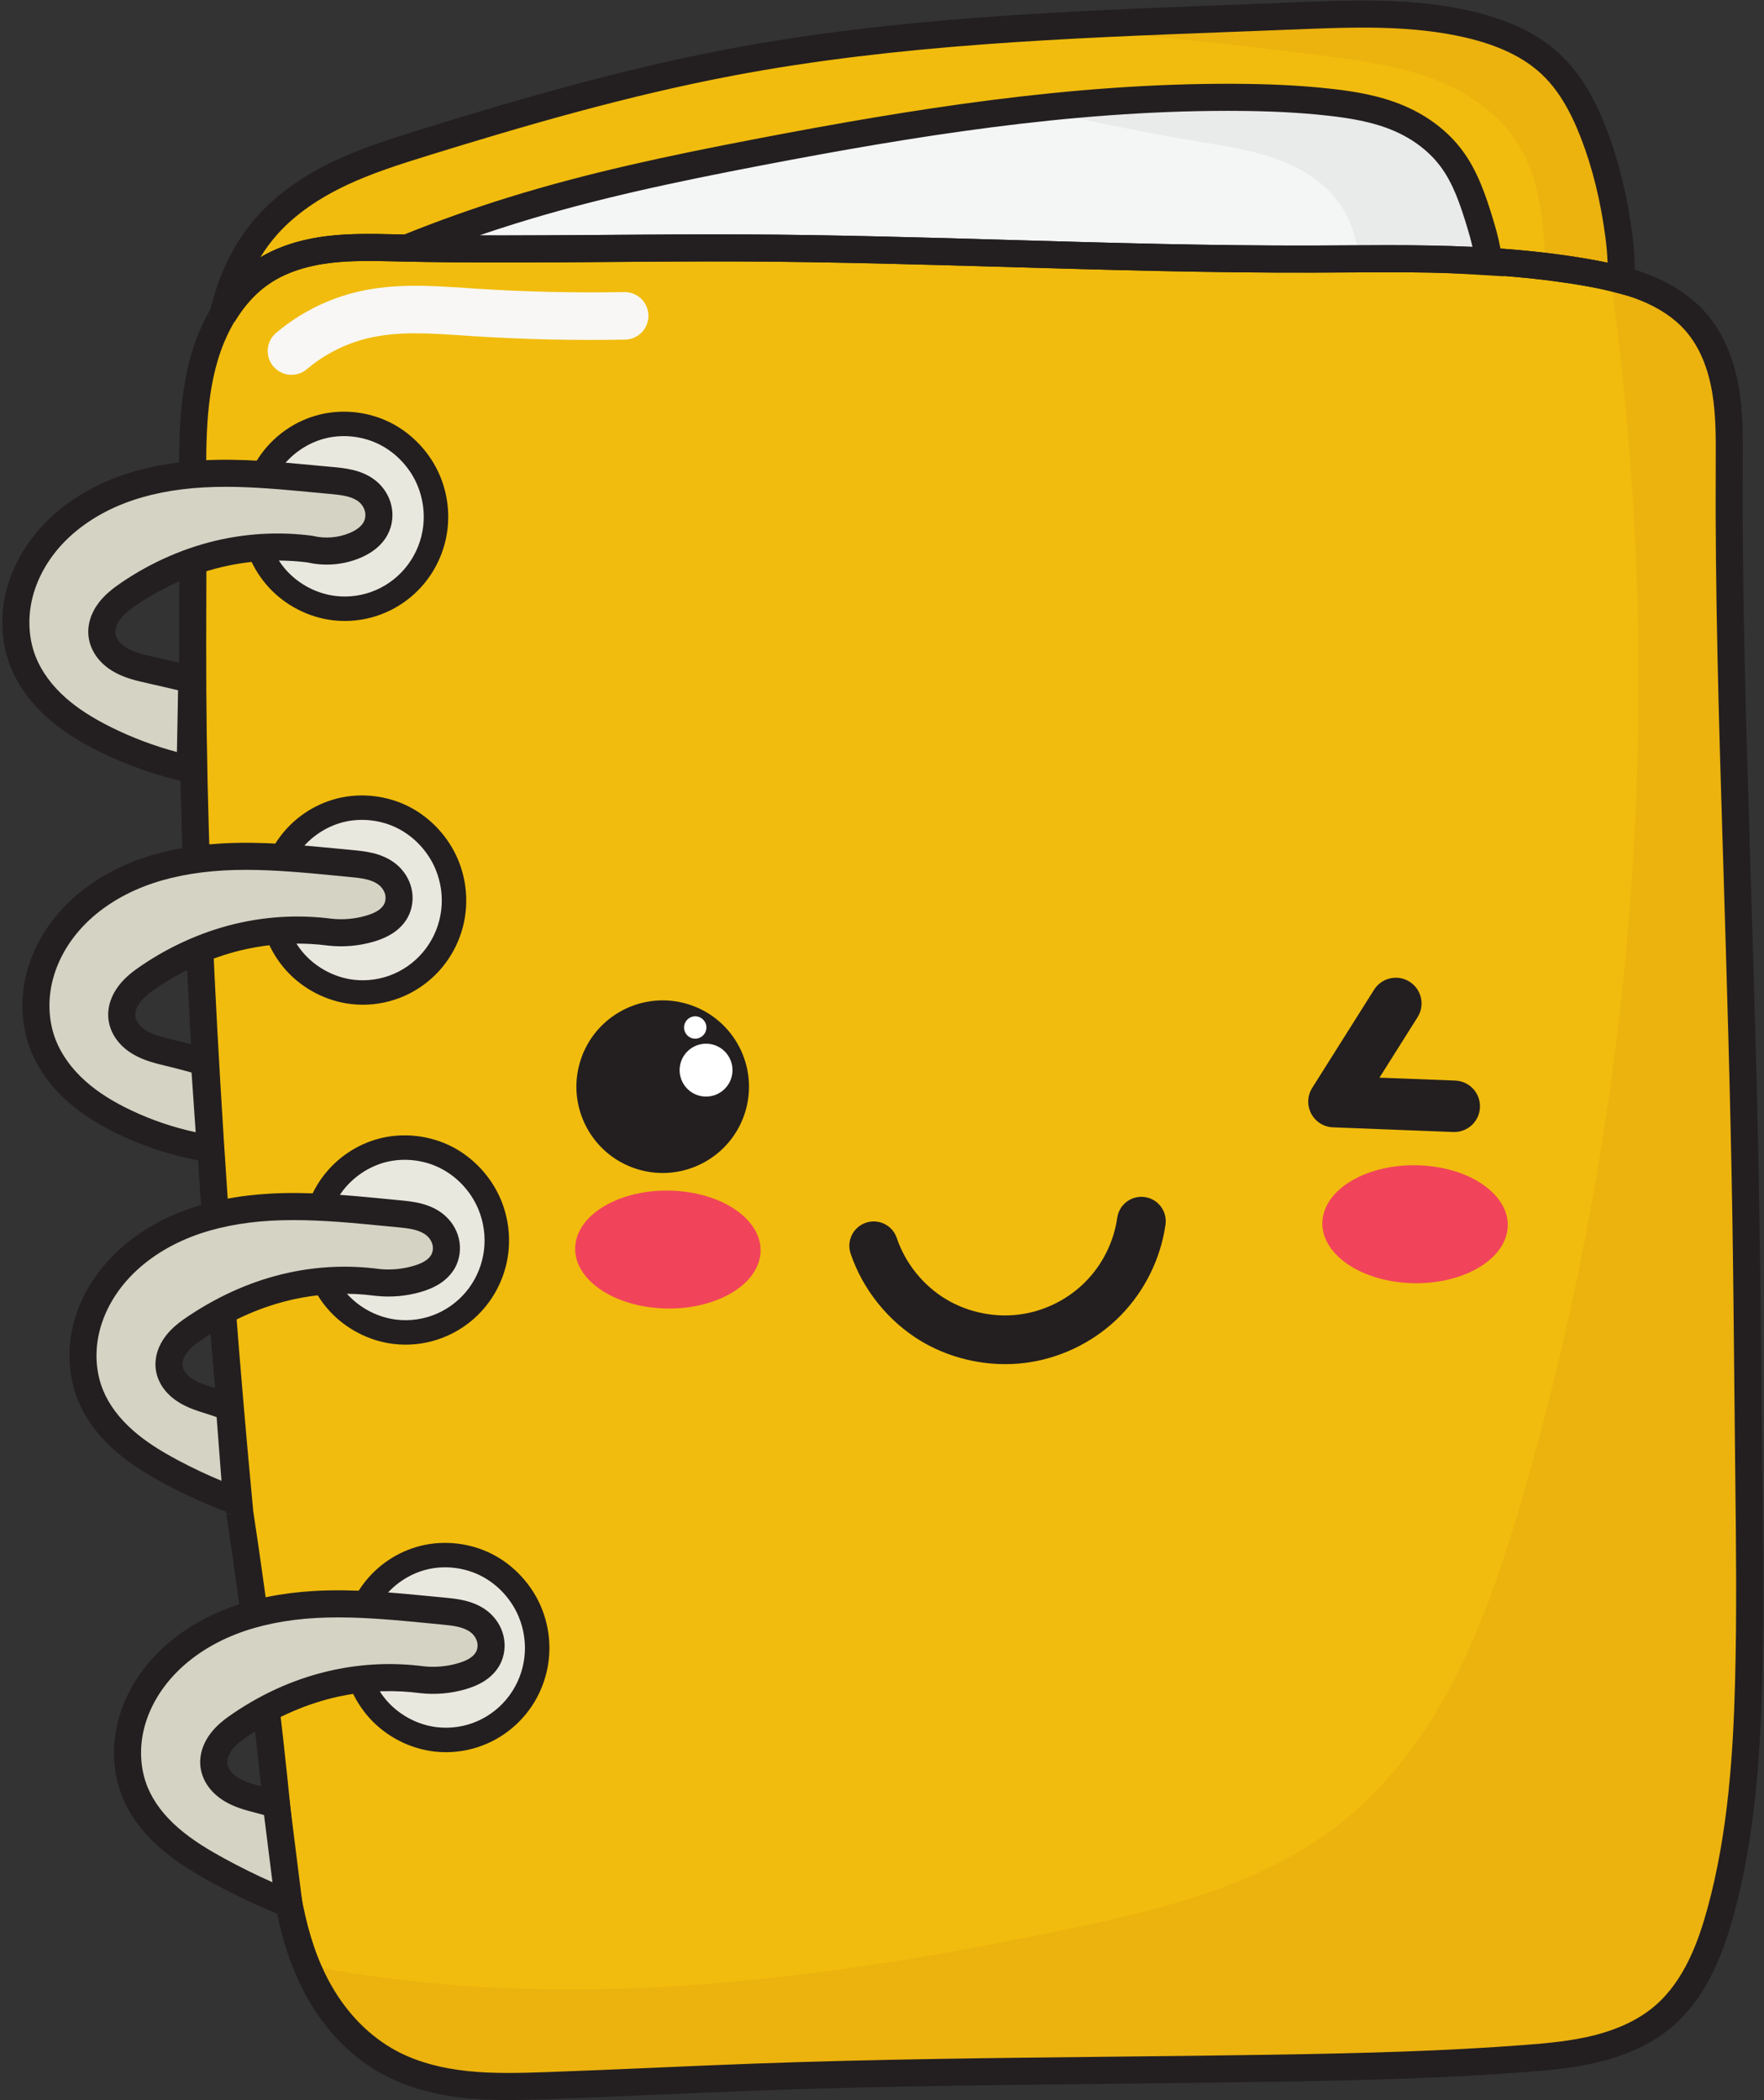 <?xml version="1.0" encoding="UTF-8"?><svg xmlns="http://www.w3.org/2000/svg" xmlns:xlink="http://www.w3.org/1999/xlink" height="400.1" preserveAspectRatio="xMidYMid meet" version="1.0" viewBox="87.8 55.9 336.1 400.1" width="336.1" zoomAndPan="magnify"><rect x="87.8" y="55.9" width="336.1" height="400.1" fill="#333333" stroke="none"/><g><g id="change1_1"><path d="M 133.488 344.121 C 130.914 316.984 128.824 289.805 127.219 262.598 C 125.742 237.539 124.676 212.449 124.531 187.348 C 124.461 174.805 124.617 162.266 124.531 149.723 C 124.461 139.727 124.297 129.398 128.113 120.16 C 130.176 115.172 133.453 110.574 137.969 107.617 C 141.707 105.172 146.133 103.945 150.566 103.418 C 155 102.895 159.484 103.039 163.949 103.141 C 185.742 103.629 207.547 103.039 229.344 103.141 C 265.605 103.305 301.84 105.379 338.098 105.258 C 345.488 105.234 352.879 105.121 360.27 105.258 C 370.238 105.445 380.219 106.094 390.043 107.793 C 393.891 108.461 397.734 109.293 401.355 110.758 C 404.977 112.219 408.387 114.348 410.945 117.297 C 414.074 120.898 415.777 125.555 416.574 130.258 C 417.367 134.965 417.309 139.766 417.281 144.531 C 417.145 167.977 417.836 191.414 418.547 214.848 C 419.289 239.129 420.055 263.406 420.449 287.695 C 420.695 302.918 420.793 318.145 420.965 333.371 C 421.125 347.703 421.348 362.039 420.965 376.367 C 420.57 391.145 419.516 406.02 415.59 420.266 C 413.57 427.59 410.594 435.016 404.84 439.977 C 401.277 443.043 396.852 444.977 392.293 446.141 C 387.738 447.301 383.031 447.734 378.344 448.09 C 362.477 449.297 346.559 449.684 330.648 449.938 C 297.773 450.461 264.887 450.43 232.031 451.617 C 218.695 452.105 205.371 452.789 192.035 453.258 C 186.945 453.438 181.836 453.582 176.77 453.062 C 171.703 452.539 166.648 451.332 162.156 448.934 C 156.492 445.91 151.898 441.066 148.719 435.492 C 142.891 425.285 141.805 413.148 140.656 401.449 C 138.773 382.281 136.383 363.16 133.488 344.117 L 133.488 344.121" fill="#f1bc0d"/></g><g id="change1_2"><path d="M 350.867 58.617 C 345.242 58.484 339.582 58.723 333.965 58.949 C 298.219 60.391 262.262 61.109 227.109 67.758 C 207.387 71.484 188.055 77.055 168.879 82.984 C 163.418 84.676 157.941 86.398 152.77 88.828 C 147.598 91.258 142.707 94.426 138.871 98.66 C 134.516 103.465 131.73 109.539 130.309 115.875 C 132.266 112.609 134.797 109.691 137.973 107.613 C 141.711 105.168 146.129 103.949 150.562 103.426 C 155 102.898 159.488 103.043 163.953 103.141 C 185.746 103.633 207.547 103.043 229.348 103.141 C 265.605 103.297 301.836 105.371 338.094 105.258 C 345.484 105.238 352.875 105.121 360.266 105.258 C 370.234 105.449 380.219 106.098 390.039 107.797 C 392.234 108.176 394.418 108.648 396.57 109.227 C 396.824 106.473 396.605 103.648 396.258 100.895 C 395.379 94.172 393.855 87.516 391.402 81.191 C 389.539 76.402 387.082 71.727 383.344 68.199 C 379.035 64.137 373.324 61.871 367.559 60.531 C 362.082 59.262 356.492 58.754 350.867 58.617" fill="#f1bc0d"/></g><g id="change2_1"><path d="M 322.973 74.441 C 292.715 74.305 262.652 79.094 232.934 84.777 C 216.949 87.832 200.988 91.152 185.445 95.969 C 178.633 98.082 171.914 100.488 165.301 103.16 C 186.645 103.598 207.996 103.043 229.348 103.141 C 265.605 103.297 301.836 105.371 338.094 105.258 C 345.484 105.238 352.875 105.121 360.266 105.258 C 363.984 105.336 367.711 105.551 371.426 105.781 C 371.184 103.207 370.504 100.691 369.742 98.219 C 368.445 93.977 367.008 89.68 364.363 86.117 C 361.863 82.746 358.363 80.18 354.512 78.504 C 350.281 76.664 345.664 75.883 341.074 75.371 C 335.066 74.703 329.02 74.473 322.973 74.445 L 322.973 74.441" fill="#f4f5f5"/></g><g id="change3_1"><path d="M 394.645 108.742 C 405.555 186.59 399.746 266.75 377.59 342.176 C 374.266 353.492 370.555 364.758 365.211 375.273 C 359.867 385.797 352.82 395.59 343.613 402.965 C 328.746 414.887 309.52 419.652 290.859 423.535 C 253.23 431.363 214.766 436.93 176.422 434.266 C 166.309 433.559 156.242 432.215 146.273 430.375 C 146.988 432.121 147.777 433.836 148.723 435.492 C 151.902 441.066 156.496 445.906 162.156 448.93 C 166.652 451.328 171.695 452.539 176.766 453.059 C 181.832 453.582 186.945 453.438 192.035 453.262 C 205.371 452.793 218.699 452.105 232.035 451.621 C 264.891 450.43 297.777 450.465 330.648 449.938 C 346.562 449.688 362.48 449.305 378.348 448.094 C 383.035 447.738 387.742 447.305 392.297 446.141 C 396.852 444.977 401.277 443.043 404.836 439.977 C 410.594 435.02 413.57 427.586 415.586 420.266 C 419.512 406.016 420.57 391.148 420.965 376.375 C 421.348 362.047 421.121 347.707 420.965 333.371 C 420.789 318.148 420.699 302.914 420.449 287.691 C 420.059 263.402 419.289 239.133 418.547 214.855 C 417.832 191.422 417.145 167.977 417.277 144.531 C 417.297 139.766 417.375 134.965 416.57 130.258 C 415.777 125.555 414.066 120.898 410.941 117.297 C 408.379 114.348 404.973 112.223 401.352 110.758 C 399.184 109.883 396.926 109.266 394.645 108.742" fill="#ecb20e"/></g><g id="change4_1"><path d="M 322.973 74.441 C 310.297 74.387 297.656 75.223 285.059 76.598 C 295.594 79.066 306.203 81.215 316.871 83.004 C 321.32 83.75 325.793 84.441 330.074 85.855 C 334.359 87.273 338.48 89.473 341.52 92.809 C 344.602 96.188 346.379 100.691 346.574 105.258 C 351.141 105.238 355.703 105.18 360.266 105.258 C 363.984 105.336 367.711 105.551 371.426 105.781 C 371.184 103.207 370.504 100.691 369.742 98.215 C 368.445 93.977 367.008 89.68 364.363 86.117 C 361.863 82.746 358.363 80.176 354.512 78.504 C 350.281 76.66 345.664 75.883 341.074 75.371 C 335.066 74.703 329.02 74.473 322.973 74.441" fill="#e9eaea"/></g><g id="change3_2"><path d="M 350.867 58.617 C 345.242 58.484 339.582 58.723 333.965 58.949 C 318.047 59.594 302.098 60.152 286.188 61.098 C 304.332 62.406 322.441 64.219 340.48 66.566 C 347.324 67.457 354.219 68.438 360.676 70.855 C 367.137 73.281 373.207 77.289 376.914 83.105 C 380.52 88.762 381.621 95.645 382.051 102.336 C 382.152 103.777 382.152 105.223 382.191 106.668 C 384.816 106.98 387.43 107.348 390.035 107.797 C 392.234 108.176 394.41 108.652 396.562 109.227 C 396.82 106.477 396.605 103.652 396.25 100.895 C 395.375 94.172 393.852 87.516 391.398 81.191 C 389.535 76.402 387.074 71.727 383.336 68.199 C 379.031 64.137 373.32 61.871 367.555 60.535 C 362.078 59.262 356.488 58.754 350.863 58.617 L 350.867 58.617" fill="#ecb20e"/></g><g id="change5_1"><path d="M 136.051 343.801 C 138.934 362.777 141.348 382.09 143.223 401.199 L 143.293 401.926 C 144.391 413.121 145.523 424.695 150.957 434.215 C 154.082 439.688 158.375 443.988 163.371 446.656 C 167.121 448.66 171.719 449.949 177.031 450.496 C 181.793 450.984 186.605 450.867 191.945 450.68 C 198.852 450.438 205.875 450.133 212.668 449.836 C 218.98 449.562 225.512 449.273 231.938 449.043 C 254.551 448.223 277.539 447.98 299.77 447.742 C 309.879 447.637 320.332 447.523 330.605 447.359 C 348.359 447.074 363.238 446.652 378.148 445.52 C 382.582 445.184 387.273 444.762 391.656 443.641 C 396.352 442.438 400.223 440.551 403.156 438.02 C 408.812 433.145 411.445 425.605 413.102 419.582 C 417.133 404.953 418.035 389.492 418.387 376.301 C 418.73 363.352 418.578 350.148 418.43 337.387 L 418.387 333.398 C 418.332 328.469 418.281 323.535 418.234 318.605 C 418.137 308.484 418.035 298.023 417.871 287.738 C 417.504 265.102 416.801 242.082 416.121 219.82 L 415.969 214.926 C 415.309 193.254 414.562 168.688 414.703 144.52 L 414.703 144.012 C 414.73 139.586 414.762 135.008 414.031 130.688 C 413.211 125.824 411.516 121.887 409 118.984 C 406.906 116.574 404.012 114.609 400.391 113.145 C 396.777 111.688 392.91 110.906 389.602 110.336 C 380.988 108.844 371.652 108.051 360.223 107.836 C 354.836 107.738 349.348 107.773 344.035 107.809 C 342.059 107.82 340.082 107.832 338.105 107.84 C 318.688 107.902 298.969 107.328 279.902 106.773 C 263.324 106.293 246.184 105.793 229.332 105.719 C 220.855 105.68 212.23 105.746 203.887 105.809 C 190.781 105.91 177.234 106.016 163.891 105.719 L 163.039 105.695 C 159.008 105.605 154.84 105.508 150.871 105.98 C 146.262 106.523 142.395 107.805 139.383 109.773 C 134.637 112.879 131.934 117.672 130.496 121.145 C 126.969 129.691 127.039 139.516 127.105 149.016 L 127.109 149.703 C 127.156 156.172 127.133 162.742 127.113 169.098 C 127.094 175.074 127.074 181.258 127.109 187.332 C 127.238 209.723 128.094 233.59 129.793 262.445 C 131.387 289.453 133.492 316.828 136.051 343.801 Z M 184.629 456 C 181.883 456 179.207 455.902 176.504 455.629 C 170.52 455.012 165.285 453.523 160.941 451.207 C 155.086 448.082 150.086 443.09 146.48 436.77 C 140.5 426.297 139.312 414.164 138.16 402.43 L 138.09 401.703 C 136.219 382.66 133.812 363.418 130.941 344.504 L 132.312 344.297 L 130.922 344.363 C 128.355 317.305 126.242 289.848 124.645 262.75 C 122.938 233.801 122.082 209.848 121.953 187.363 C 121.918 181.266 121.938 175.07 121.957 169.082 C 121.977 162.738 121.996 156.184 121.953 149.738 L 121.949 149.051 C 121.879 139.039 121.805 128.684 125.73 119.176 C 128.188 113.23 131.93 108.488 136.559 105.461 C 140.246 103.047 144.855 101.5 150.262 100.859 C 154.598 100.344 158.949 100.445 163.156 100.539 L 164.004 100.562 C 177.27 100.859 190.781 100.754 203.848 100.652 C 212.207 100.59 220.848 100.52 229.355 100.559 C 246.27 100.637 263.441 101.137 280.051 101.617 C 299.078 102.172 318.742 102.742 338.09 102.68 C 340.062 102.676 342.031 102.66 344.004 102.648 C 349.344 102.613 354.871 102.578 360.316 102.68 C 372.016 102.898 381.602 103.719 390.48 105.254 C 394.059 105.871 398.262 106.727 402.32 108.363 C 406.707 110.137 410.262 112.574 412.895 115.605 C 416.043 119.23 418.137 124.02 419.117 129.828 C 419.922 134.59 419.891 139.395 419.863 144.043 L 419.859 144.551 C 419.719 168.625 420.465 193.141 421.125 214.77 L 421.273 219.664 C 421.953 241.941 422.66 264.98 423.027 287.652 C 423.195 297.957 423.293 308.43 423.391 318.555 C 423.441 323.484 423.488 328.414 423.543 333.34 L 423.59 337.324 C 423.738 350.141 423.891 363.387 423.543 376.438 C 423.184 389.941 422.25 405.789 418.074 420.949 C 416.367 427.152 413.309 436.078 406.523 441.93 C 402.98 444.98 398.406 447.238 392.934 448.637 C 388.148 449.859 383.199 450.309 378.539 450.664 C 363.504 451.809 348.535 452.23 330.688 452.516 C 320.398 452.68 309.941 452.789 299.824 452.898 C 277.625 453.137 254.672 453.379 232.125 454.195 C 225.715 454.43 219.195 454.715 212.891 454.988 C 206.09 455.285 199.055 455.59 192.125 455.836 C 189.531 455.926 187.055 456 184.629 456" fill="#231f20"/></g><g id="change6_1"><path d="M 155.371 370.48 C 155.207 366.488 156.418 362.445 158.781 359.227 C 161.145 356.004 164.648 353.633 168.527 352.672 C 172.531 351.676 176.883 352.199 180.551 354.082 C 184.223 355.969 187.176 359.188 188.77 362.992 C 189.941 365.797 190.383 368.906 190.031 371.93 C 189.676 374.949 188.527 377.875 186.723 380.32 C 184.918 382.77 182.465 384.738 179.676 385.953 C 176.887 387.172 173.773 387.637 170.754 387.277 C 166.652 386.793 162.758 384.77 159.977 381.715 C 157.195 378.66 155.547 374.605 155.371 370.48" fill="#e9e8df"/></g><g id="change5_2"><path d="M 157.699 370.383 C 157.852 373.965 159.309 377.523 161.699 380.145 C 164.109 382.793 167.508 384.547 171.031 384.965 C 173.652 385.273 176.316 384.879 178.742 383.82 C 181.164 382.762 183.273 381.074 184.844 378.941 C 186.414 376.812 187.406 374.293 187.715 371.656 C 188.023 369.027 187.645 366.344 186.617 363.891 C 185.238 360.594 182.641 357.773 179.488 356.156 C 176.312 354.523 172.523 354.078 169.09 354.934 C 165.773 355.754 162.703 357.82 160.66 360.605 C 158.605 363.402 157.555 366.875 157.699 370.383 Z M 172.766 389.73 C 172.004 389.73 171.242 389.684 170.484 389.594 C 165.863 389.047 161.406 386.746 158.254 383.285 C 155.094 379.812 153.242 375.305 153.043 370.578 C 152.855 366.016 154.227 361.496 156.902 357.848 C 159.617 354.145 163.547 351.504 167.969 350.406 C 172.477 349.289 177.453 349.871 181.617 352.008 C 185.73 354.121 189.121 357.797 190.918 362.094 C 192.25 365.285 192.746 368.777 192.344 372.199 C 191.941 375.641 190.645 378.926 188.598 381.703 C 186.539 384.496 183.777 386.707 180.609 388.09 C 178.129 389.172 175.457 389.73 172.766 389.73" fill="#231f20"/></g><g id="change7_1"><path d="M 168.203 375.922 C 162.77 375.215 157.211 375.445 151.855 376.594 C 145.375 377.984 139.203 380.719 133.715 384.434 C 132.348 385.355 131.004 386.359 129.996 387.668 C 129.496 388.32 129.082 389.051 128.82 389.832 C 128.562 390.613 128.457 391.453 128.562 392.27 C 128.695 393.289 129.152 394.254 129.797 395.055 C 130.438 395.855 131.262 396.496 132.156 397.004 C 133.945 398.012 135.984 398.465 137.969 398.988 C 138.805 399.211 139.633 399.445 140.457 399.695 L 142.832 418.625 C 138.176 416.762 133.633 414.613 129.234 412.203 C 126.023 410.441 122.871 408.527 120.105 406.125 C 117.336 403.727 114.957 400.809 113.559 397.422 C 111.945 393.52 111.707 389.105 112.652 384.996 C 113.598 380.883 115.695 377.074 118.484 373.906 C 122.082 369.816 126.801 366.793 131.875 364.82 C 136.953 362.848 142.387 361.898 147.824 361.59 C 155.891 361.129 163.965 362.055 172.012 362.82 C 173.27 362.941 174.535 363.059 175.766 363.355 C 176.996 363.656 178.195 364.148 179.18 364.945 C 180.176 365.762 180.922 366.895 181.223 368.145 C 181.523 369.398 181.367 370.762 180.746 371.891 C 180.25 372.781 179.488 373.508 178.621 374.051 C 177.758 374.594 176.797 374.961 175.82 375.25 C 173.355 375.977 170.754 376.207 168.203 375.922" fill="#d5d3c4"/></g><g id="change5_3"><path d="M 152.262 364.047 C 150.824 364.047 149.395 364.082 147.973 364.16 C 142.309 364.484 137.207 365.516 132.809 367.227 C 127.828 369.16 123.547 372.059 120.422 375.609 C 117.797 378.59 115.98 382.035 115.164 385.574 C 114.309 389.301 114.586 393.156 115.941 396.438 C 117.078 399.188 119.047 401.797 121.793 404.18 C 124.562 406.582 127.734 408.441 130.473 409.941 C 133.473 411.586 136.57 413.117 139.715 414.512 L 138.109 401.699 C 137.844 401.625 137.578 401.555 137.312 401.484 L 136.609 401.301 C 134.719 400.809 132.758 400.301 130.891 399.25 C 129.633 398.535 128.59 397.668 127.785 396.668 C 126.809 395.453 126.191 394.047 126.004 392.602 C 125.855 391.441 125.98 390.203 126.375 389.02 C 126.715 388 127.246 387.02 127.953 386.098 C 129.195 384.484 130.762 383.316 132.27 382.297 C 138.211 378.277 144.617 375.508 151.312 374.07 C 156.984 372.855 162.777 372.617 168.535 373.363 L 168.582 373.371 C 170.75 373.598 172.996 373.395 175.09 372.773 C 176.004 372.508 176.691 372.219 177.25 371.867 C 177.812 371.516 178.242 371.09 178.488 370.641 C 178.785 370.105 178.871 369.395 178.715 368.75 C 178.551 368.074 178.129 367.418 177.547 366.945 C 176.965 366.473 176.16 366.105 175.156 365.863 C 174.133 365.613 173.023 365.508 171.852 365.395 L 171.766 365.387 C 170.941 365.309 170.113 365.227 169.285 365.148 C 163.684 364.605 157.934 364.047 152.262 364.047 Z M 145.934 422.645 L 141.871 421.02 C 137.129 419.117 132.461 416.914 127.996 414.465 C 125.02 412.832 121.551 410.797 118.414 408.074 C 115.055 405.16 112.621 401.906 111.176 398.406 C 109.414 394.145 109.047 389.18 110.141 384.418 C 111.145 380.047 113.363 375.82 116.551 372.203 C 120.219 368.035 125.195 364.652 130.941 362.418 C 135.844 360.512 141.473 359.367 147.676 359.012 C 155.117 358.59 162.57 359.312 169.781 360.016 C 170.605 360.094 171.43 360.176 172.254 360.254 L 172.34 360.262 C 173.645 360.387 174.992 360.516 176.375 360.852 C 178.133 361.277 179.625 361.984 180.809 362.949 C 182.266 364.141 183.305 365.77 183.727 367.543 C 184.184 369.434 183.922 371.473 183.004 373.137 C 182.332 374.352 181.289 375.422 179.992 376.234 C 179.035 376.836 177.906 377.324 176.543 377.723 C 173.77 378.539 170.789 378.805 167.918 378.484 L 166.066 378.281 C 161.492 377.867 156.898 378.148 152.395 379.113 C 146.434 380.395 140.477 382.973 135.16 386.566 C 134.008 387.348 132.836 388.211 132.039 389.242 C 131.688 389.703 131.426 390.18 131.27 390.648 C 131.121 391.094 131.066 391.543 131.121 391.938 C 131.184 392.438 131.426 392.969 131.805 393.438 C 132.199 393.926 132.742 394.371 133.426 394.758 C 134.707 395.48 136.262 395.883 137.906 396.309 L 138.629 396.496 C 139.48 396.723 140.348 396.969 141.203 397.227 L 142.809 397.711 L 145.934 422.645" fill="#231f20"/></g><g id="change6_2"><path d="M 147.684 292.836 C 147.516 288.844 148.727 284.805 151.09 281.582 C 153.453 278.363 156.961 275.988 160.84 275.027 C 164.84 274.031 169.191 274.559 172.859 276.441 C 176.531 278.324 179.484 281.547 181.074 285.352 C 182.25 288.152 182.691 291.266 182.34 294.285 C 181.984 297.305 180.836 300.23 179.031 302.68 C 177.227 305.129 174.77 307.094 171.984 308.312 C 169.199 309.527 166.086 309.992 163.062 309.637 C 158.961 309.148 155.066 307.129 152.285 304.07 C 149.504 301.02 147.855 296.965 147.684 292.836" fill="#e9e8df"/></g><g id="change5_4"><path d="M 150.012 292.738 C 150.16 296.32 151.617 299.879 154.008 302.504 C 156.418 305.148 159.816 306.906 163.336 307.32 C 165.957 307.633 168.625 307.234 171.051 306.176 C 173.473 305.117 175.582 303.434 177.156 301.297 C 178.723 299.168 179.715 296.648 180.023 294.016 C 180.332 291.387 179.953 288.699 178.926 286.25 C 177.547 282.949 174.949 280.133 171.797 278.516 C 168.621 276.883 164.832 276.438 161.398 277.289 C 158.086 278.109 155.012 280.18 152.969 282.961 C 150.914 285.762 149.863 289.23 150.012 292.738 Z M 165.082 312.086 C 164.316 312.086 163.551 312.039 162.789 311.949 C 158.172 311.402 153.715 309.105 150.562 305.641 C 147.402 302.172 145.551 297.66 145.355 292.934 C 145.164 288.371 146.535 283.852 149.211 280.203 C 151.93 276.504 155.859 273.859 160.277 272.766 C 164.785 271.645 169.762 272.23 173.926 274.367 C 178.039 276.48 181.43 280.152 183.227 284.449 C 184.559 287.637 185.055 291.133 184.656 294.559 C 184.25 297.996 182.953 301.281 180.906 304.062 C 178.848 306.855 176.086 309.062 172.918 310.445 C 170.438 311.531 167.766 312.086 165.082 312.086" fill="#231f20"/></g><g id="change7_2"><path d="M 159.695 300.223 C 154.258 299.504 148.699 299.734 143.344 300.895 C 136.867 302.301 130.719 305.062 125.203 308.734 C 123.824 309.648 122.465 310.645 121.453 311.949 C 120.949 312.605 120.531 313.336 120.277 314.125 C 120.02 314.91 119.926 315.758 120.055 316.574 C 120.207 317.578 120.688 318.52 121.348 319.297 C 122.008 320.07 122.844 320.688 123.734 321.176 C 125.523 322.152 127.531 322.625 129.457 323.293 C 130.156 323.535 130.844 323.805 131.523 324.098 L 132.887 341.926 C 128.715 340.395 124.648 338.586 120.727 336.504 C 117.484 334.789 114.32 332.879 111.559 330.465 C 108.797 328.059 106.434 325.121 105.047 321.723 C 103.453 317.82 103.219 313.41 104.16 309.301 C 105.105 305.191 107.191 301.379 109.977 298.211 C 113.566 294.113 118.285 291.09 123.363 289.117 C 128.441 287.145 133.875 286.199 139.312 285.891 C 147.383 285.434 155.453 286.355 163.5 287.121 C 164.762 287.242 166.027 287.359 167.254 287.66 C 168.484 287.957 169.688 288.449 170.668 289.25 C 171.664 290.062 172.41 291.195 172.711 292.445 C 173.012 293.699 172.855 295.066 172.234 296.191 C 171.742 297.086 170.977 297.812 170.113 298.352 C 169.25 298.895 168.285 299.266 167.309 299.555 C 164.848 300.277 162.242 300.508 159.695 300.227 L 159.695 300.223" fill="#d5d3c4"/></g><g id="change5_5"><path d="M 143.75 288.352 C 142.312 288.352 140.883 288.387 139.461 288.465 C 133.793 288.785 128.691 289.812 124.297 291.52 C 119.312 293.457 115.027 296.359 111.914 299.91 C 109.301 302.887 107.488 306.332 106.676 309.879 C 105.82 313.598 106.094 317.461 107.434 320.746 C 108.566 323.527 110.527 326.145 113.254 328.523 C 115.488 330.473 118.164 332.23 121.934 334.227 C 124.555 335.613 127.254 336.887 130 338.027 L 129.074 325.895 C 128.922 325.836 128.77 325.781 128.613 325.73 C 128.094 325.547 127.57 325.383 127.047 325.219 C 125.551 324.75 124.004 324.262 122.5 323.438 C 121.246 322.754 120.195 321.922 119.387 320.969 C 118.371 319.777 117.723 318.391 117.504 316.965 C 117.324 315.785 117.434 314.527 117.824 313.324 C 118.156 312.301 118.691 311.312 119.41 310.379 C 120.652 308.77 122.242 307.605 123.773 306.59 C 129.816 302.566 136.219 299.805 142.797 298.375 C 148.477 297.145 154.277 296.902 160.031 297.668 L 160.07 297.672 C 162.238 297.898 164.488 297.695 166.578 297.078 C 167.496 296.809 168.184 296.52 168.742 296.168 C 169.305 295.816 169.73 295.395 169.98 294.945 C 170.273 294.406 170.359 293.699 170.203 293.051 C 170.043 292.379 169.617 291.723 169.039 291.25 C 168.457 290.773 167.652 290.41 166.645 290.164 C 165.617 289.914 164.504 289.809 163.324 289.695 L 163.254 289.688 C 162.438 289.609 161.617 289.531 160.797 289.453 C 155.191 288.906 149.43 288.352 143.75 288.352 Z M 135.762 345.727 L 131.996 344.348 C 127.734 342.785 123.535 340.914 119.52 338.781 C 115.387 336.598 112.41 334.629 109.863 332.41 C 106.523 329.496 104.102 326.23 102.66 322.695 C 100.918 318.434 100.559 313.473 101.648 308.727 C 102.652 304.348 104.859 300.125 108.039 296.508 C 111.695 292.336 116.676 288.949 122.43 286.715 C 127.328 284.812 132.961 283.668 139.168 283.316 C 146.613 282.895 154.074 283.617 161.293 284.316 C 162.109 284.398 162.93 284.477 163.746 284.555 L 163.812 284.562 C 165.125 284.688 166.477 284.816 167.863 285.152 C 169.625 285.582 171.117 286.289 172.297 287.254 C 173.754 288.438 174.793 290.07 175.219 291.848 C 175.672 293.738 175.41 295.773 174.496 297.438 C 173.82 298.652 172.781 299.723 171.484 300.535 C 170.516 301.145 169.422 301.617 168.039 302.027 C 165.266 302.844 162.281 303.105 159.41 302.789 L 157.309 302.559 C 152.82 302.168 148.316 302.453 143.891 303.414 C 137.941 304.707 132.137 307.219 126.633 310.883 C 125.281 311.777 124.234 312.57 123.492 313.527 C 123.137 313.992 122.879 314.461 122.73 314.922 C 122.586 315.359 122.543 315.797 122.602 316.184 C 122.676 316.66 122.926 317.172 123.312 317.625 C 123.715 318.098 124.273 318.531 124.973 318.914 C 126.035 319.492 127.277 319.887 128.594 320.301 C 129.168 320.48 129.738 320.66 130.305 320.855 C 131.055 321.117 131.812 321.41 132.551 321.73 L 133.977 322.352 L 135.762 345.727" fill="#231f20"/></g><g id="change6_3"><path d="M 139.527 228.074 C 139.363 224.082 140.57 220.043 142.938 216.82 C 145.301 213.602 148.809 211.227 152.684 210.266 C 156.688 209.27 161.039 209.793 164.707 211.676 C 168.375 213.562 171.332 216.781 172.926 220.586 C 174.098 223.395 174.539 226.504 174.188 229.523 C 173.832 232.543 172.68 235.469 170.879 237.918 C 169.074 240.367 166.617 242.332 163.832 243.551 C 161.043 244.766 157.93 245.23 154.91 244.875 C 150.809 244.391 146.914 242.363 144.133 239.312 C 141.352 236.258 139.703 232.199 139.527 228.074" fill="#e9e8df"/></g><g id="change5_6"><path d="M 141.855 227.98 C 142.008 231.559 143.465 235.117 145.855 237.742 C 148.266 240.387 151.664 242.145 155.184 242.562 C 157.805 242.871 160.473 242.473 162.898 241.414 C 165.32 240.355 167.43 238.668 169 236.535 C 170.57 234.406 171.562 231.891 171.871 229.25 C 172.18 226.625 171.801 223.938 170.773 221.484 C 169.395 218.188 166.793 215.367 163.645 213.75 C 160.469 212.121 156.68 211.676 153.246 212.527 C 149.93 213.352 146.859 215.418 144.816 218.199 C 142.762 220.996 141.711 224.473 141.855 227.98 Z M 156.922 247.324 C 156.16 247.324 155.398 247.277 154.637 247.188 C 150.02 246.641 145.562 244.344 142.41 240.883 C 139.25 237.41 137.398 232.898 137.199 228.176 L 137.199 228.172 C 137.012 223.609 138.379 219.09 141.059 215.441 C 143.773 211.742 147.703 209.102 152.125 208.004 C 156.633 206.887 161.609 207.469 165.773 209.605 C 169.887 211.719 173.277 215.391 175.074 219.688 C 176.406 222.879 176.902 226.371 176.5 229.793 C 176.098 233.234 174.801 236.52 172.754 239.301 C 170.699 242.09 167.934 244.301 164.766 245.684 C 162.285 246.77 159.609 247.324 156.922 247.324" fill="#231f20"/></g><g id="change7_3"><path d="M 150.672 233.496 C 145.234 232.797 139.68 233.023 134.32 234.168 C 127.84 235.555 121.664 238.281 116.18 242.008 C 114.816 242.934 113.48 243.938 112.477 245.246 C 111.973 245.902 111.562 246.629 111.297 247.41 C 111.035 248.191 110.93 249.027 111.031 249.848 C 111.156 250.867 111.605 251.836 112.246 252.645 C 112.883 253.449 113.707 254.102 114.602 254.609 C 116.391 255.629 118.438 256.078 120.438 256.566 C 122.555 257.078 124.656 257.645 126.746 258.266 L 127.887 274.754 C 122.289 273.887 116.82 272.203 111.699 269.781 C 108.379 268.203 105.184 266.301 102.43 263.859 C 99.676 261.422 97.367 258.426 96.023 254.996 C 94.488 251.078 94.266 246.688 95.195 242.582 C 96.129 238.477 98.188 234.656 100.953 231.48 C 104.527 227.371 109.25 224.34 114.332 222.371 C 119.41 220.402 124.852 219.469 130.289 219.164 C 138.359 218.715 146.434 219.633 154.477 220.395 C 155.738 220.516 157.004 220.633 158.234 220.934 C 159.461 221.23 160.664 221.727 161.645 222.523 C 162.641 223.34 163.387 224.469 163.688 225.723 C 163.988 226.973 163.836 228.34 163.211 229.469 C 162.719 230.359 161.953 231.086 161.09 231.629 C 160.227 232.168 159.266 232.535 158.285 232.824 C 155.824 233.551 153.219 233.781 150.668 233.5 L 150.672 233.496" fill="#d5d3c4"/></g><g id="change5_7"><path d="M 134.688 221.625 C 133.262 221.625 131.844 221.66 130.434 221.738 C 124.75 222.059 119.645 223.078 115.262 224.777 C 110.273 226.707 105.996 229.613 102.895 233.176 C 100.312 236.145 98.52 239.598 97.711 243.152 C 96.867 246.863 97.121 250.734 98.426 254.059 C 99.531 256.875 101.504 259.598 104.137 261.93 C 106.438 263.973 109.273 265.773 112.805 267.449 C 116.73 269.309 120.848 270.703 125.082 271.613 L 124.301 260.242 C 122.812 259.824 121.316 259.434 119.828 259.07 L 119.434 258.977 C 117.406 258.488 115.312 257.98 113.328 256.852 C 112.074 256.141 111.027 255.262 110.223 254.242 C 109.254 253.02 108.648 251.605 108.473 250.16 C 108.328 249 108.461 247.766 108.852 246.594 C 109.195 245.574 109.727 244.598 110.43 243.68 C 111.668 242.062 113.23 240.895 114.73 239.875 C 120.562 235.91 127.148 233.066 133.781 231.648 C 139.453 230.434 145.246 230.195 151 230.938 L 151.059 230.945 C 153.227 231.172 155.469 230.969 157.555 230.352 C 158.473 230.082 159.16 229.793 159.719 229.441 C 160.281 229.09 160.707 228.668 160.953 228.223 C 161.254 227.68 161.336 226.973 161.184 226.324 C 161.02 225.652 160.594 224.996 160.016 224.523 C 159.434 224.047 158.629 223.684 157.621 223.438 C 156.594 223.188 155.473 223.082 154.289 222.969 L 154.234 222.965 C 153.438 222.887 152.641 222.812 151.844 222.734 C 146.203 222.188 140.406 221.625 134.688 221.625 Z M 130.68 277.793 L 127.488 277.301 C 121.637 276.395 115.949 274.648 110.598 272.109 C 106.617 270.227 103.387 268.156 100.719 265.789 C 97.477 262.922 95.023 259.516 93.625 255.938 C 91.949 251.664 91.613 246.719 92.68 242.012 C 93.676 237.629 95.863 233.402 99.008 229.789 C 102.656 225.598 107.633 222.199 113.398 219.969 C 118.285 218.074 123.918 216.938 130.145 216.59 C 137.617 216.176 145.102 216.898 152.344 217.602 C 153.137 217.676 153.93 217.754 154.723 217.828 L 154.777 217.836 C 156.09 217.961 157.449 218.09 158.844 218.426 C 160.605 218.855 162.094 219.562 163.273 220.527 C 164.734 221.715 165.77 223.348 166.195 225.121 C 166.652 227.016 166.387 229.055 165.469 230.715 C 164.805 231.922 163.766 232.992 162.461 233.809 C 161.492 234.418 160.398 234.891 159.016 235.301 C 156.242 236.117 153.258 236.379 150.387 236.062 L 148.559 235.859 C 143.973 235.445 139.375 235.727 134.859 236.691 C 128.875 237.973 122.914 240.547 117.629 244.141 C 116.484 244.918 115.316 245.781 114.523 246.816 C 114.164 247.285 113.902 247.762 113.742 248.23 C 113.594 248.676 113.539 249.129 113.59 249.531 C 113.652 250.031 113.891 250.566 114.266 251.043 C 114.66 251.539 115.199 251.984 115.875 252.367 C 117.23 253.141 118.891 253.539 120.645 253.965 L 121.043 254.059 C 123.191 254.578 125.355 255.164 127.48 255.793 L 129.195 256.301 L 130.68 277.793" fill="#231f20"/></g><g id="change6_4"><path d="M 136.094 154.965 C 135.93 150.973 137.141 146.93 139.504 143.707 C 141.867 140.484 145.371 138.113 149.25 137.152 C 153.25 136.16 157.605 136.68 161.273 138.562 C 164.941 140.445 167.898 143.672 169.488 147.473 C 170.664 150.281 171.105 153.391 170.75 156.41 C 170.398 159.43 169.246 162.355 167.445 164.805 C 165.641 167.254 163.184 169.219 160.398 170.438 C 157.609 171.652 154.496 172.117 151.477 171.762 C 147.375 171.273 143.477 169.254 140.699 166.199 C 137.918 163.145 136.27 159.09 136.094 154.965" fill="#e9e8df"/></g><g id="change5_8"><path d="M 138.422 154.863 C 138.574 158.445 140.031 162.004 142.422 164.629 C 144.828 167.273 148.227 169.031 151.75 169.445 C 154.371 169.758 157.039 169.359 159.465 168.301 C 161.887 167.242 163.996 165.559 165.566 163.422 C 167.137 161.297 168.129 158.777 168.438 156.141 C 168.742 153.512 168.363 150.824 167.34 148.371 C 165.961 145.074 163.359 142.254 160.207 140.637 C 157.035 139.008 153.242 138.562 149.812 139.414 C 146.496 140.234 143.426 142.305 141.379 145.086 C 139.328 147.887 138.277 151.359 138.422 154.863 Z M 153.488 174.211 C 152.727 174.211 151.961 174.164 151.203 174.074 C 146.582 173.527 142.125 171.23 138.977 167.766 C 135.812 164.297 133.965 159.785 133.766 155.062 C 133.574 150.5 134.945 145.977 137.621 142.328 C 140.34 138.629 144.27 135.988 148.688 134.891 C 153.203 133.77 158.176 134.355 162.336 136.492 C 166.453 138.602 169.84 142.277 171.641 146.574 C 172.973 149.762 173.465 153.258 173.066 156.68 C 172.664 160.121 171.367 163.406 169.32 166.188 C 167.266 168.98 164.5 171.188 161.332 172.57 C 158.852 173.656 156.176 174.211 153.488 174.211" fill="#231f20"/></g><g id="change7_4"><path d="M 146.871 160.52 C 141.434 159.82 135.883 160.047 130.52 161.191 C 124.039 162.57 117.855 165.293 112.379 169.027 C 111.02 169.957 109.684 170.965 108.684 172.273 C 107.68 173.578 107.035 175.23 107.23 176.867 C 107.352 177.891 107.793 178.867 108.43 179.68 C 109.062 180.492 109.883 181.148 110.777 181.66 C 112.57 182.688 114.621 183.137 116.637 183.586 C 119.211 184.164 121.781 184.766 124.344 185.398 L 124.027 202.434 C 118.445 201.227 113.02 199.332 107.898 196.801 C 104.609 195.172 101.426 193.266 98.668 190.836 C 95.91 188.406 93.582 185.434 92.223 182.02 C 90.664 178.105 90.438 173.707 91.375 169.598 C 92.309 165.492 94.383 161.68 97.152 158.504 C 100.734 154.395 105.453 151.363 110.531 149.395 C 115.609 147.426 121.051 146.484 126.488 146.188 C 134.559 145.742 142.629 146.684 150.68 147.414 C 151.938 147.531 153.207 147.645 154.438 147.941 C 155.668 148.238 156.871 148.734 157.844 149.547 C 158.828 150.363 159.555 151.5 159.848 152.746 C 160.141 153.996 159.996 155.348 159.41 156.488 C 159.004 157.285 158.391 157.973 157.688 158.523 C 156.98 159.078 156.184 159.504 155.355 159.848 C 152.688 160.945 149.676 161.188 146.871 160.52" fill="#d5d3c4"/></g><g id="change5_9"><path d="M 352.348 102.613 C 355 102.613 357.664 102.629 360.312 102.68 C 363.109 102.73 365.785 102.82 368.355 102.941 C 368.055 101.586 367.672 100.254 367.277 98.973 C 366.016 94.848 364.684 90.879 362.293 87.656 C 360.176 84.801 357.129 82.453 353.484 80.867 C 349.34 79.066 344.742 78.375 340.789 77.934 C 335.484 77.344 329.82 77.055 322.961 77.023 L 321.957 77.02 C 321.867 77.02 321.773 77.02 321.684 77.02 C 291.445 77.02 261.406 81.961 233.418 87.312 C 215.691 90.699 200.883 93.887 186.211 98.434 C 183.863 99.16 181.508 99.93 179.141 100.742 C 187.465 100.773 195.785 100.715 203.93 100.652 C 212.262 100.59 220.875 100.523 229.359 100.562 C 229.367 100.562 229.375 100.562 229.383 100.562 C 246.336 100.637 263.551 101.137 280.199 101.617 C 299.176 102.168 318.797 102.738 338.086 102.676 C 340.164 102.672 342.242 102.66 344.32 102.645 C 346.961 102.629 349.648 102.613 352.348 102.613 Z M 373.68 103.258 C 379.738 103.691 385.238 104.348 390.48 105.254 C 391.691 105.465 392.898 105.699 394.094 105.969 C 394.051 104.242 393.875 102.598 393.699 101.223 C 392.789 94.238 391.207 87.812 388.996 82.129 C 386.883 76.688 384.523 72.859 381.574 70.074 C 378.129 66.824 373.352 64.523 366.977 63.043 C 362.25 61.945 356.961 61.344 350.805 61.195 C 345.406 61.066 339.859 61.293 334.492 61.512 L 334.07 61.527 C 330.18 61.684 326.285 61.832 322.391 61.98 C 291.094 63.172 258.727 64.402 227.59 70.289 C 207.414 74.102 187.816 79.828 169.641 85.449 C 163.648 87.305 158.68 88.902 153.863 91.16 C 148.406 93.727 144.004 96.828 140.781 100.391 C 139.535 101.766 138.402 103.289 137.391 104.938 C 140.922 102.828 145.246 101.457 150.262 100.863 C 154.609 100.352 158.977 100.449 163.203 100.547 L 164.008 100.562 C 164.273 100.57 164.539 100.574 164.805 100.582 C 171.426 97.922 178.109 95.543 184.684 93.508 C 199.582 88.891 214.555 85.664 232.449 82.246 C 261.086 76.77 291.898 71.727 322.984 71.863 L 325.555 71.891 C 331.473 71.977 336.551 72.273 341.359 72.809 C 345.695 73.289 350.77 74.062 355.539 76.141 C 360.012 78.082 363.781 81.004 366.434 84.582 C 369.312 88.461 370.867 93.07 372.211 97.465 C 372.77 99.289 373.32 101.23 373.68 103.258 Z M 132.52 117.199 L 127.789 115.309 C 129.406 108.117 132.578 101.762 136.961 96.926 C 140.645 92.859 145.594 89.348 151.672 86.492 C 156.789 84.094 161.93 82.438 168.117 80.52 C 186.438 74.855 206.203 69.082 226.629 65.223 C 258.148 59.266 290.707 58.023 322.195 56.828 C 326.086 56.68 329.977 56.531 333.863 56.375 L 334.285 56.355 C 339.73 56.137 345.363 55.906 350.93 56.039 C 357.441 56.195 363.07 56.844 368.141 58.02 C 375.434 59.715 380.984 62.43 385.113 66.32 C 388.641 69.652 391.402 74.078 393.805 80.258 C 396.164 86.328 397.848 93.16 398.812 100.562 C 399.125 103 399.438 106.207 399.137 109.465 L 398.855 112.504 L 395.902 111.719 C 393.855 111.172 391.734 110.703 389.602 110.336 C 384.809 109.508 379.777 108.895 374.27 108.473 L 374.277 108.539 L 371.266 108.355 C 367.547 108.125 363.906 107.914 360.211 107.836 C 354.906 107.738 349.488 107.77 344.25 107.805 C 342.199 107.816 340.152 107.828 338.102 107.836 C 318.727 107.898 299.055 107.328 280.035 106.773 C 263.414 106.293 246.227 105.793 229.336 105.719 C 229.332 105.719 229.332 105.719 229.328 105.719 C 220.875 105.684 212.273 105.75 203.957 105.812 C 190.832 105.914 177.258 106.02 163.895 105.719 L 163.086 105.699 C 159.039 105.609 154.855 105.516 150.867 105.984 C 146.25 106.531 142.387 107.809 139.387 109.773 C 136.75 111.496 134.441 113.996 132.52 117.199 Z M 130.777 148.648 C 129.391 148.648 128.008 148.684 126.633 148.762 C 120.961 149.07 115.859 150.094 111.465 151.801 C 106.477 153.734 102.199 156.637 99.094 160.195 C 96.496 163.176 94.699 166.625 93.891 170.172 C 93.043 173.887 93.301 177.754 94.617 181.066 C 95.73 183.855 97.719 186.566 100.371 188.898 C 102.633 190.895 105.469 192.719 109.043 194.488 C 113.031 196.461 117.211 198.031 121.508 199.176 L 121.727 187.414 C 119.863 186.969 117.969 186.527 116.07 186.105 L 115.965 186.078 C 113.914 185.621 111.594 185.102 109.496 183.898 C 108.242 183.18 107.199 182.297 106.395 181.266 C 105.438 180.035 104.84 178.617 104.668 177.168 C 104.41 174.988 105.109 172.695 106.637 170.703 C 107.867 169.098 109.426 167.926 110.926 166.898 C 116.738 162.934 123.328 160.09 129.984 158.668 C 135.652 157.461 141.445 157.223 147.199 157.961 L 147.469 158.012 C 149.75 158.555 152.203 158.359 154.371 157.465 C 155.074 157.172 155.641 156.855 156.094 156.496 C 156.547 156.141 156.902 155.73 157.117 155.312 C 157.414 154.73 157.496 154.008 157.336 153.34 C 157.176 152.656 156.762 151.996 156.195 151.527 C 155.625 151.055 154.828 150.688 153.828 150.449 C 152.816 150.199 151.715 150.102 150.551 149.992 L 150.441 149.984 C 149.402 149.891 148.355 149.789 147.312 149.691 C 141.875 149.18 136.289 148.648 130.777 148.648 Z M 126.547 205.613 L 123.48 204.953 C 117.691 203.703 112.062 201.738 106.758 199.109 C 102.773 197.141 99.57 195.066 96.965 192.77 C 93.707 189.902 91.238 186.516 89.828 182.973 C 88.129 178.699 87.785 173.746 88.863 169.027 C 89.859 164.648 92.051 160.426 95.207 156.809 C 98.859 152.621 103.836 149.227 109.598 146.988 C 114.5 145.09 120.137 143.953 126.348 143.609 C 133.566 143.215 140.801 143.895 147.797 144.559 C 148.836 144.656 149.875 144.754 150.914 144.848 L 151.02 144.855 C 152.32 144.977 153.664 145.102 155.043 145.438 C 156.812 145.863 158.309 146.578 159.492 147.562 C 160.922 148.75 161.941 150.383 162.355 152.156 C 162.797 154.027 162.566 155.98 161.707 157.66 C 161.148 158.754 160.332 159.723 159.281 160.551 C 158.449 161.203 157.492 161.754 156.344 162.23 C 153.223 163.52 149.703 163.812 146.414 163.059 C 141.285 162.414 136.117 162.633 131.059 163.711 C 125.051 164.992 119.094 167.566 113.832 171.156 C 112.691 171.938 111.523 172.809 110.73 173.84 C 110.035 174.746 109.691 175.738 109.789 176.562 C 109.852 177.07 110.09 177.613 110.461 178.09 C 110.852 178.59 111.391 179.039 112.059 179.422 C 113.48 180.238 115.234 180.633 117.094 181.047 L 117.199 181.07 C 119.812 181.656 122.426 182.27 124.957 182.895 L 126.957 183.387 L 126.547 205.613" fill="#231f20"/></g><g id="change8_1"><path d="M 143.34 127.312 C 142.051 127.312 140.773 126.77 139.879 125.711 C 138.262 123.805 138.496 120.941 140.406 119.324 C 144.938 115.484 150.395 112.754 156.188 111.434 C 163.066 109.863 169.945 110.324 176.594 110.77 L 178.277 110.883 C 187.691 111.496 197.266 111.719 206.734 111.547 C 209.238 111.504 211.301 113.492 211.348 115.992 C 211.391 118.496 209.402 120.562 206.898 120.605 C 197.184 120.785 187.355 120.559 177.688 119.93 L 175.988 119.816 C 169.711 119.395 163.785 118.996 158.203 120.27 C 153.82 121.27 149.695 123.336 146.266 126.238 C 145.414 126.961 144.375 127.312 143.34 127.312" fill="#f8f7f5"/></g><g id="change5_10"><path d="M 364.887 271.574 C 364.82 271.574 364.758 271.574 364.691 271.57 L 341.77 270.68 C 340.02 270.613 338.441 269.613 337.625 268.066 C 336.809 266.516 336.879 264.648 337.816 263.168 L 349.605 244.465 C 351.051 242.176 354.074 241.488 356.367 242.934 C 358.656 244.375 359.34 247.402 357.898 249.691 L 350.633 261.215 L 365.074 261.773 C 367.777 261.879 369.887 264.156 369.781 266.863 C 369.68 269.504 367.504 271.574 364.887 271.574" fill="#231f20"/></g><g id="change5_11"><path d="M 279.344 315.797 C 273.703 315.797 268.023 314.262 263.219 311.363 C 257.039 307.633 252.172 301.57 249.871 294.734 C 249.051 292.305 250.359 289.672 252.789 288.852 C 255.219 288.031 257.852 289.34 258.668 291.77 C 260.281 296.559 263.688 300.801 268.016 303.41 C 272.344 306.02 277.684 307.055 282.676 306.246 C 287.207 305.516 291.473 303.309 294.684 300.031 C 297.898 296.758 300.027 292.449 300.672 287.906 C 301.035 285.367 303.387 283.605 305.926 283.965 C 308.461 284.328 310.227 286.68 309.867 289.219 C 308.941 295.707 305.902 301.859 301.312 306.535 C 296.723 311.215 290.629 314.367 284.156 315.414 C 282.57 315.672 280.957 315.797 279.344 315.797" fill="#231f20"/></g><g id="change9_1"><path d="M 232.43 296.125 C 230.676 302.219 221.473 306.188 211.875 304.996 C 202.281 303.805 195.922 297.898 197.676 291.809 C 199.43 285.715 208.633 281.742 218.23 282.938 C 227.828 284.129 234.184 290.035 232.43 296.125" fill="#f1445a"/></g><g id="change9_2"><path d="M 374.793 291.301 C 373.039 297.391 363.836 301.363 354.238 300.172 C 344.641 298.977 338.285 293.074 340.039 286.98 C 341.793 280.891 350.996 276.918 360.59 278.109 C 370.191 279.305 376.547 285.207 374.793 291.301" fill="#f1445a"/></g><g id="change5_12"><path d="M 229.77 267.805 C 227.078 276.477 217.871 281.328 209.199 278.641 C 200.523 275.949 195.672 266.738 198.363 258.066 C 201.051 249.395 210.262 244.543 218.934 247.23 C 227.605 249.922 232.457 259.133 229.77 267.805" fill="#231f20"/></g><g id="change10_1"><path d="M 227.359 259.98 C 227.254 262.762 224.91 264.926 222.129 264.816 C 219.352 264.711 217.184 262.367 217.293 259.59 C 217.398 256.809 219.742 254.641 222.523 254.75 C 225.301 254.855 227.469 257.199 227.359 259.98" fill="#fff"/></g><g id="change10_2"><path d="M 222.391 251.742 C 222.344 252.918 221.355 253.832 220.18 253.785 C 219.004 253.742 218.09 252.754 218.137 251.578 C 218.18 250.402 219.172 249.484 220.344 249.531 C 221.52 249.578 222.438 250.566 222.391 251.742" fill="#fff"/></g></g></svg>